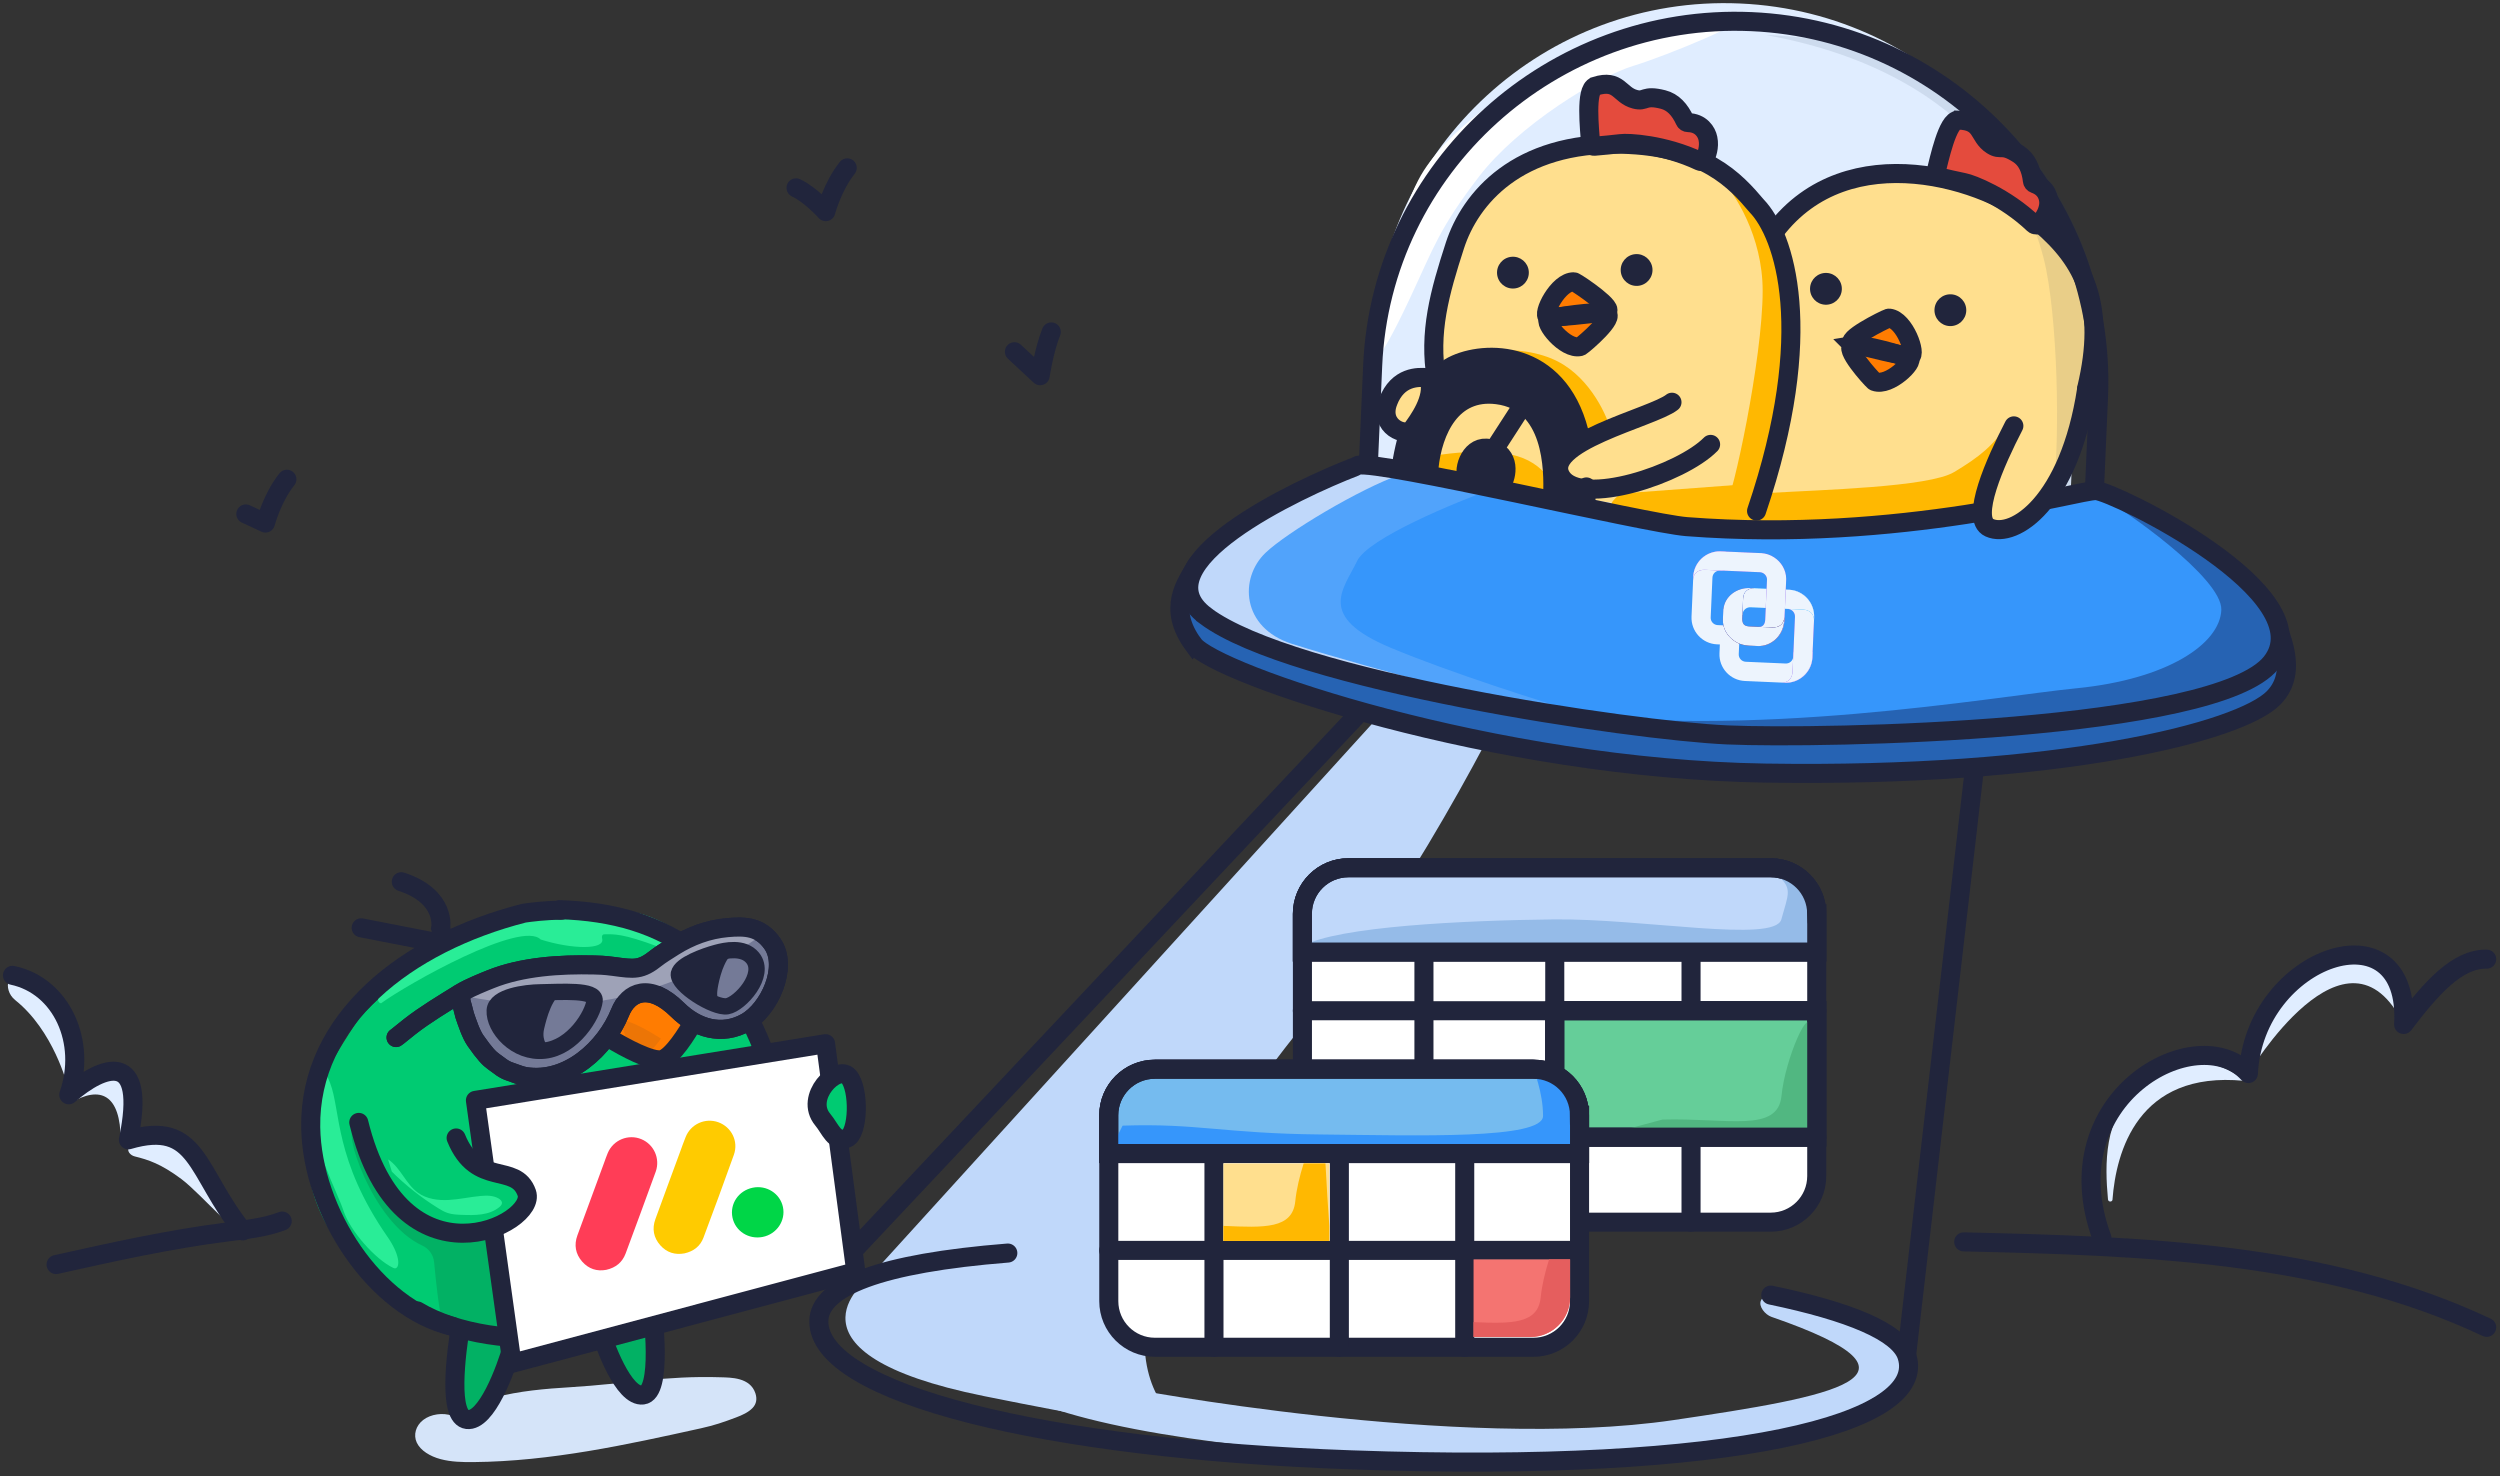 <svg width="459" height="271" viewBox="0 0 459 271" fill="none" xmlns="http://www.w3.org/2000/svg">
<rect x="0" y="0" width="459" height="271" fill="#333333" stroke="none"/>
<path d="M12.895 202.54C18.415 199.21 22.154 200.92 22.154 209.33C22.154 209.33 25.595 199.07 21.794 198.1C17.994 197.13 12.895 202.54 12.895 202.54Z" fill="#E0EDFF"/>
<path d="M2.776 183.6C0.366 181.69 1.266 177.29 5.186 180.04C9.106 182.79 14.646 188.49 12.346 199.21C12.346 199.21 9.846 189.22 2.766 183.6H2.776Z" fill="#E0EDFF"/>
<path d="M24.746 212.32C23.036 211.89 22.356 209.26 28.186 209.82C34.016 210.38 35.156 213.15 40.366 221.27C45.576 229.39 37.036 219.25 33.286 216.46C29.536 213.67 27.246 212.94 24.746 212.32Z" fill="#E0EDFF"/>
<path d="M387.856 220.21C388.506 211.63 392.396 196.54 411.986 198.44C411.986 198.44 404.186 190.15 392.286 200.15C386.296 205.19 386.426 213.77 387.026 220.22C387.076 220.73 387.826 220.73 387.866 220.22L387.856 220.21Z" fill="#E0EDFF"/>
<path d="M412.805 197.1C412.805 197.1 430.865 166.82 441.305 188.09C441.305 188.09 439.485 170.72 425.785 178.06C413.785 184.48 412.815 197.1 412.815 197.1H412.805Z" fill="#E0EDFF"/>
<path d="M265.016 118.46L159.176 234.96C159.176 234.96 141.576 248.42 180.646 256.32C219.716 264.22 218.066 262.06 218.066 262.06C218.066 262.06 189.626 249.26 240.366 186.82C262.016 160.18 279.136 123.73 279.136 123.73L265.026 118.45L265.016 118.46Z" fill="#C0D8FA"/>
<path d="M333.555 167.78V215.92C333.555 220.6 329.775 224.39 325.095 224.39H247.595C242.915 224.39 239.125 220.6 239.125 215.92V167.78C239.125 163.1 242.915 159.32 247.595 159.32H325.095C329.775 159.32 333.555 163.1 333.555 167.78Z" fill="white" stroke="#21253C" stroke-width="3.5" stroke-linecap="round"/>
<path d="M261.436 224.38V174.8" stroke="#21253C" stroke-width="3.5" stroke-linecap="round"/>
<path d="M285.455 224.38V174.8" stroke="#21253C" stroke-width="3.5" stroke-linecap="round"/>
<path d="M310.475 224.38V174.8" stroke="#21253C" stroke-width="3.5" stroke-linecap="round"/>
<path d="M239.115 185.57H333.555" stroke="#21253C" stroke-width="3.5" stroke-linecap="round"/>
<path d="M239.115 208.79H333.555" stroke="#21253C" stroke-width="3.5" stroke-linecap="round"/>
<path d="M333.555 167.78V174.8H239.115V167.78C239.115 163.1 242.905 159.32 247.585 159.32H325.085C329.765 159.32 333.545 163.1 333.545 167.78H333.555Z" fill="#C0D8FA" stroke="#21253C" stroke-width="3.5" stroke-linecap="round"/>
<path d="M333.555 185.57H285.455V208.78H333.555V185.57Z" fill="#65CE99" stroke="#21253C" stroke-width="3.5" stroke-linecap="round"/>
<path d="M239.115 173.71C245.615 170.08 268.765 168.99 285.235 168.8C301.705 168.61 325.835 173.2 327.055 168.8C328.275 164.4 328.965 163.35 327.025 161.33C325.085 159.31 333.555 160.76 333.555 167.77V174.79" fill="#95BBE8"/>
<path d="M333.555 167.78V174.8H239.115V167.78C239.115 163.1 242.905 159.32 247.585 159.32H325.085C329.765 159.32 333.545 163.1 333.545 167.78H333.555Z" stroke="#21253C" stroke-width="3.5" stroke-linecap="round"/>
<path d="M305.226 205.55C317.166 205.21 326.416 208.07 327.086 201.18C327.756 194.29 332.466 183.69 332.466 189.07C332.466 194.45 333.556 208.79 333.556 208.79L290.756 209.43" fill="#51B781"/>
<path d="M333.555 185.57H285.455V208.78H333.555V185.57Z" stroke="#21253C" stroke-width="3.5" stroke-linecap="round"/>
<path d="M290.004 204.77V238.89C290.004 243.57 286.224 247.36 281.544 247.36H212.044C207.364 247.36 203.574 243.57 203.574 238.89V204.77C203.574 200.09 207.364 196.31 212.044 196.31H281.544C286.224 196.31 290.004 200.09 290.004 204.77Z" fill="white" stroke="#21253C" stroke-width="3.5" stroke-linecap="round"/>
<path d="M222.885 247.36V211.79" stroke="#21253C" stroke-width="3.5" stroke-linecap="round"/>
<path d="M245.904 247.36V211.79" stroke="#21253C" stroke-width="3.5" stroke-linecap="round"/>
<path d="M268.924 247.36V211.79" stroke="#21253C" stroke-width="3.5" stroke-linecap="round"/>
<path d="M203.564 229.57H290.004" stroke="#21253C" stroke-width="3.5" stroke-linecap="round"/>
<path d="M290.004 204.77V211.79H203.564V204.77C203.564 200.09 207.354 196.31 212.034 196.31H281.534C286.214 196.31 289.994 200.09 289.994 204.77H290.004Z" fill="#75BBEF" stroke="#21253C" stroke-width="3.5" stroke-linecap="round"/>
<path d="M206.105 206.67C219.855 206.2 224.615 208.11 242.515 208.29C260.415 208.47 283.305 209.23 283.305 204.88C283.305 200.53 281.535 196.31 281.535 196.31C281.535 196.31 288.415 197.66 289.205 201.21C289.995 204.76 289.995 211.79 289.995 211.79H203.555" fill="#3696FB"/>
<path d="M290.004 204.77V211.79H203.564V204.77C203.564 200.09 207.354 196.31 212.034 196.31H281.534C286.214 196.31 289.994 200.09 289.994 204.77H290.004Z" stroke="#21253C" stroke-width="3.5" stroke-linecap="round"/>
<path d="M288.265 231.23V238.19C288.265 242.21 285.005 245.47 280.975 245.47H270.545V231.23H288.265Z" fill="#F47471"/>
<path d="M288.265 231.23V238.19C288.265 242.21 285.005 245.47 280.975 245.47H270.545V242.74C277.585 243.05 282.395 243.08 282.875 238.17C283.085 236.02 283.685 233.5 284.415 231.23H288.265Z" fill="#E55E5E"/>
<path d="M244.065 213.6H224.615V227.84H244.065V213.6Z" fill="#FFDF8E"/>
<path d="M244.065 225.12V227.84H224.615V225.07C232.125 225.41 237.315 225.65 237.815 220.54C238.025 218.39 238.625 215.87 239.355 213.6H243.355C243.545 217.51 243.855 222.15 244.065 225.12Z" fill="#FFB801"/>
<path d="M206.565 254.79C206.565 254.79 267.855 266.54 307.245 260.73C336.785 256.38 356.935 252.73 325.225 241.77C323.005 241 319.985 235.71 332.325 238.16C332.325 238.16 358.955 245.38 346.635 254.92C322.355 273.71 219.565 269.68 189.625 257.23" fill="#C0D8FA"/>
<path d="M152.855 233.66L265.355 114.1" stroke="#21253C" stroke-width="3.5" stroke-linecap="round"/>
<path d="M363.965 128.52L350.105 248.33" stroke="#21253C" stroke-width="3.5" stroke-linecap="round"/>
<path d="M325.116 237.78C339.606 240.8 348.666 244.55 350.106 248.96C354.146 261.33 318.766 270.55 248.126 268.03C191.836 266.03 150.336 255.87 150.336 242.61C150.336 236.29 161.656 231.92 185.036 230.06" stroke="#21253C" stroke-width="3.5" stroke-linecap="round"/>
<path d="M83.059 259.945C81.333 259.297 79.073 259.636 77.696 260.705C76.32 261.773 75.868 263.458 76.515 264.855C77.203 266.324 78.96 267.382 80.881 267.895C82.802 268.409 84.887 268.46 86.931 268.44C101.108 268.306 114.996 265.266 128.689 262.235C131.186 261.681 132.799 261.126 135.141 260.242C136.271 259.821 137.39 259.308 138.151 258.527C138.911 257.746 139.013 256.801 138.695 255.815C137.729 252.856 134.134 252.928 132.305 252.867C122.32 252.538 114.811 254.079 104.816 254.685C100.08 254.973 95.304 255.373 90.794 256.585C86.284 257.798 82.021 259.873 79.35 262.934" fill="#D5E4F9"/>
<path d="M86.118 260.335C83.488 260.335 84.403 248.747 85.194 242.964C85.42 241.053 89.868 243.221 92.867 245.018C93.555 245.429 93.853 246.261 93.597 247.022C91.881 252.137 88.532 260.345 86.118 260.345V260.335Z" fill="#02B164"/>
<path d="M117.923 255.64C115.19 255.722 111.174 246.076 109.427 241.002C109.366 240.837 109.335 240.673 109.366 240.498C109.674 238.66 113.896 237.088 117.132 236.215C118.138 235.948 119.125 236.646 119.227 237.684C119.936 244.618 120.46 255.558 117.923 255.63V255.64Z" fill="#02B164"/>
<path d="M84.721 242.317C83.622 248.984 82.256 260.201 85.769 260.622C89.282 261.044 92.826 251.675 94.172 246.929" stroke="#21253C" stroke-width="3.5" stroke-linecap="round"/>
<path d="M119.123 235.588C120.222 242.255 121.537 255.702 118.024 256.123C114.521 256.544 110.967 247.176 109.621 242.43" stroke="#21253C" stroke-width="3.5" stroke-linecap="round"/>
<path d="M56.491 209.157C56.748 204.678 57.868 201.36 58.392 200.25C59.398 196.994 63.949 189.885 66.096 186.732C68.428 184.287 74.468 178.473 79.913 174.703C86.724 169.998 94.356 168.447 98.558 167.656C102.759 166.865 116.535 168.097 121.147 170.943C125.759 173.788 127.978 174.096 130.29 176.418C140.685 186.876 138.066 185.458 142.699 202.469C142.781 203.651 143.079 206.887 143.531 210.389C144.106 214.766 140.531 222.491 137.706 226.065C134.892 229.64 120.798 245.717 97.818 245.871C91.264 245.912 79.358 242.327 76.615 239.245C56.471 229.64 56.163 214.766 56.471 209.167L56.491 209.157Z" fill="#00CB72"/>
<path d="M71.121 227.041C73.433 230.38 73.433 232.548 72.672 232.845C72.508 232.907 72.333 232.845 72.179 232.773C68.974 231.263 64.31 226.055 63.078 222.326C61.814 218.505 57.438 210.821 57.787 204.493C58.137 198.155 58.65 193.779 60.612 198.853C62.585 203.928 61.342 212.927 71.121 227.052V227.041Z" fill="#29ED97"/>
<path d="M99.276 172.504C95.773 168.868 74.93 180.599 69.958 184.205C69.506 184.143 69.311 183.629 69.476 183.188C70.965 179.099 86.6 169.864 94.253 167.532C102.399 165.046 106.138 166.053 115.99 167.419C118.846 167.82 122.153 169.402 125.358 171.498C127.238 172.72 122.955 174.61 120.849 173.819C114.264 171.354 112.723 171.518 110.956 171.539C110.545 171.539 110.443 171.95 110.556 172.34C111.131 174.405 104.998 174.312 99.276 172.494V172.504Z" fill="#29ED97"/>
<path d="M90.618 225.973C81.259 225.85 78.188 224.319 77.181 223.734C77.089 223.682 65.224 207.513 65.131 207.482C62.717 206.609 68.141 224.391 77.51 228.675C78.732 229.229 79.564 230.38 79.698 231.715C80.016 235.044 80.622 240.714 80.91 240.971C86.242 245.727 90.957 244.988 100.88 246.662C111.091 248.388 118.292 243.19 133.115 232.506L133.547 232.198C148.668 221.299 145.874 207.308 144.641 202.336C144.292 200.918 143.881 199.768 143.47 198.864C142.987 197.785 141.385 197.939 141.107 199.1C139.782 204.544 135.694 214.961 126.007 221.73C113.936 230.164 103.243 226.158 90.618 225.983V225.973Z" fill="#02B164"/>
<path d="M103.027 167.132C100.284 167.091 97.233 167.512 96.195 167.656C74.613 173.172 56.749 187.153 57.047 206.969C57.283 222.46 68.86 240.19 83.077 243.529" stroke="#21253C" stroke-width="3.5" stroke-linecap="round"/>
<path d="M66.312 170.347L78.917 172.802C80.293 173.069 81.424 171.713 80.91 170.409C80.91 170.409 82.03 164.615 73.678 161.882" stroke="#21253C" stroke-width="3.5" stroke-linecap="round"/>
<path d="M102.729 167.019C122.503 167.594 136.731 176.767 142.638 200.826C148.544 224.874 125.924 242.707 104.475 245.316C94.839 246.487 83.714 244.957 76.606 240.683" stroke="#21253C" stroke-width="3.5" stroke-linecap="round"/>
<path d="M122.854 193.347C124.384 192.156 126.819 187.441 127.846 185.232C127.774 184.369 119.885 181.585 119.094 181.657C118.303 181.719 116.495 182.551 115.406 183.609C114.543 184.451 112.304 188.211 111.297 189.988C114.512 191.601 121.323 194.539 122.854 193.347Z" fill="#FF7C01"/>
<path d="M114.564 187.451C113.352 187.584 115.57 191.94 116.824 194.097C117.193 195.854 119.998 192.556 121.354 190.687C119.597 189.557 115.776 187.328 114.553 187.461L114.564 187.451Z" fill="#EC7506"/>
<path d="M112.15 190.769C114.493 192.217 119.649 195.001 121.529 194.539C123.409 194.077 126.224 189.629 127.395 187.451" stroke="#21253C" stroke-width="3.5" stroke-linecap="round"/>
<path d="M90.043 179.798C88.974 180.229 86.088 181.38 84.578 182.315C84.475 182.376 84.372 182.438 84.269 182.51C84.444 182.818 84.67 183.989 84.722 184.153C84.835 184.431 85.04 185.448 85.307 186.403C85.769 187.749 86.458 189.885 87.3 191.077C89.016 193.532 89.848 194.375 90.638 194.929C91.738 195.689 92.395 196.378 93.71 196.799C94.665 197.107 95.518 197.518 96.453 197.672C104.281 198.946 111.225 192.423 113.844 185.91C115.354 182.15 119.237 180.322 124.425 185.437C127.846 188.817 132.53 190.255 136.978 187.739C141.272 185.314 144.775 177.569 141.827 173.306C139.628 170.131 136.814 170.049 133.527 170.337C130.003 170.655 126.747 171.867 123.747 173.747C122.309 174.641 121.097 175.432 120.593 175.833C117.645 178.206 116.474 177.969 112.632 177.456C110.886 177.219 109.859 177.209 109.068 177.189C102.894 177.045 95.857 177.466 90.043 179.818V179.798Z" fill="#747A97"/>
<path d="M72.713 190.492C72.939 190.368 73.75 189.649 75.219 188.499C78.085 186.259 81.465 184.246 84.578 182.315C86.088 181.38 88.974 180.229 90.043 179.798C95.857 177.445 102.894 177.024 109.068 177.168C109.869 177.189 110.886 177.199 112.632 177.435C116.474 177.949 117.645 178.185 120.593 175.812C121.097 175.411 122.309 174.62 123.747 173.727C126.747 171.857 130.003 170.635 133.527 170.316C136.814 170.018 139.618 170.1 141.827 173.285C144.775 177.548 141.272 185.294 136.978 187.718C132.52 190.235 127.846 188.797 124.425 185.417C119.237 180.301 115.354 182.13 113.844 185.889C111.225 192.412 104.281 198.925 96.453 197.652C95.528 197.497 94.676 197.087 93.71 196.778C92.395 196.357 91.728 195.669 90.639 194.909C89.848 194.354 89.016 193.512 87.3 191.057C86.468 189.865 85.769 187.728 85.307 186.382C85.04 185.437 84.835 184.41 84.722 184.133C84.67 183.968 84.454 182.797 84.27 182.489" stroke="#21253C" stroke-width="3.5" stroke-linecap="round"/>
<path d="M116.67 182.428C104.938 185.746 91.07 184.133 85.606 182.91C88.811 181.667 96.299 178.997 100.614 178.277C106.007 177.373 112.581 178.411 117.142 177.651C121.703 176.891 121.919 175.576 127.312 172.114C131.627 169.351 137.318 170.727 139.629 171.765C136.866 173.932 128.391 179.099 116.659 182.417L116.67 182.428Z" fill="#9EA2B7"/>
<path d="M124.651 178.781C124.918 177.117 129.355 175.514 131.533 174.929C133.167 174.487 136.464 173.768 138.18 175.853C140.748 178.976 135.837 184.359 133.506 184.749C131.174 185.14 124.312 180.866 124.64 178.781H124.651Z" fill="#21253C" stroke="#21253C" stroke-width="0.5" stroke-linecap="round" stroke-linejoin="round"/>
<path d="M90.834 185.509C90.977 182.941 96.494 182.222 99.237 182.191C102.811 182.14 109.396 181.637 109.17 183.712C108.893 186.3 105.236 192.33 99.956 192.895C94.676 193.46 90.659 188.725 90.834 185.52V185.509Z" fill="#21253C" stroke="#21253C" stroke-width="0.5" stroke-linecap="round" stroke-linejoin="round"/>
<path d="M134.164 175.586C134.965 175.165 135.869 175 136.742 175.083C136.917 175.175 137.122 175.298 137.4 175.494C137.646 175.771 137.954 176.172 138.026 177.034C138.057 177.456 138.129 177.918 137.954 178.647C137.852 179.068 137.677 179.726 137.328 180.455C137.02 181.102 136.639 181.76 136.074 182.366C135.787 182.674 135.489 182.993 135.047 183.26C134.102 183.845 133.434 184.225 133.157 184.287C132.921 184.338 132.715 184.4 132.541 184.318C132.294 184.205 132.13 184.092 132.078 183.999C131.914 183.732 131.575 183.054 131.698 181.976C131.739 181.647 131.76 181.39 131.873 180.846C131.955 180.424 132.109 179.716 132.315 179.027C132.52 178.339 132.756 177.671 132.972 177.23C133.301 176.552 133.537 175.925 134.184 175.586H134.164Z" fill="#747A97"/>
<path d="M103.512 182.15C104.518 181.76 106.018 181.965 107.056 182.191C107.261 182.315 107.487 182.458 107.734 182.756C109.203 184.523 107.395 186.711 106.665 187.872C106.213 188.591 105.689 189.3 104.95 189.937C104.58 190.266 104.19 190.584 103.635 190.851C102.453 191.416 101.632 191.765 101.293 191.806C101.005 191.837 100.769 191.878 100.574 191.755C100.296 191.591 100.122 191.437 100.07 191.324C99.916 190.985 99.608 190.153 99.896 188.91C100.378 186.876 101.375 182.993 103.512 182.15Z" fill="#747A97"/>
<path d="M90.834 185.509C90.977 182.941 96.494 182.222 99.237 182.191C102.976 182.14 109.396 181.637 109.17 183.712C108.893 186.3 105.236 192.33 99.956 192.895C94.676 193.46 90.659 188.725 90.834 185.52V185.509Z" stroke="#21253C" stroke-width="3" stroke-linecap="round" stroke-linejoin="round"/>
<path d="M124.651 178.781C124.918 177.117 129.355 175.514 131.533 174.929C133.167 174.487 136.464 173.768 138.18 175.853C140.748 178.976 135.837 184.359 133.506 184.749C131.174 185.14 124.312 180.866 124.64 178.781H124.651Z" stroke="#21253C" stroke-width="3" stroke-linecap="round" stroke-linejoin="round"/>
<path d="M72.713 190.492C72.939 190.368 73.75 189.649 75.219 188.499C78.085 186.259 81.465 184.246 84.578 182.315C86.088 181.38 88.974 180.229 90.043 179.798C95.857 177.445 102.894 177.024 109.068 177.168C109.869 177.189 110.886 177.199 112.632 177.435C116.474 177.949 117.645 178.185 120.593 175.812C121.097 175.411 122.309 174.62 123.747 173.727C126.747 171.857 130.003 170.635 133.527 170.316C136.814 170.018 139.618 170.1 141.827 173.285C144.775 177.548 141.272 185.294 136.978 187.718C132.52 190.235 127.846 188.797 124.425 185.417C119.237 180.301 115.354 182.13 113.844 185.889C111.225 192.412 104.281 198.925 96.453 197.652C95.528 197.497 94.676 197.087 93.71 196.778C92.395 196.357 91.728 195.669 90.639 194.909C89.848 194.354 89.016 193.512 87.3 191.057C86.468 189.865 85.769 187.728 85.307 186.382C85.04 185.437 84.835 184.41 84.722 184.133C84.67 183.968 84.454 182.797 84.27 182.489" stroke="#21253C" stroke-width="3.5" stroke-linecap="round"/>
<path d="M87.289 202.028L94.007 250.309L157.132 233.472L151.575 191.622L87.289 202.028Z" fill="white" stroke="#21253C" stroke-width="3.5" stroke-linecap="round" stroke-linejoin="round"/>
<path d="M151.062 205.572C147.589 201.411 153.753 195.361 155.797 197.631C157.842 199.901 157.657 208.263 155.427 209.013C153.198 209.763 152.459 207.246 151.062 205.572Z" fill="#00CB72" stroke="#21253C" stroke-width="3.5" stroke-linecap="round"/>
<path d="M125.646 230.123C123.961 230.431 122.431 229.99 121.229 228.634C119.996 227.237 119.688 225.593 120.325 223.847C121.835 219.676 123.386 215.516 124.917 211.345C125.225 210.492 125.533 209.629 125.872 208.787C126.796 206.404 129.447 205.181 131.861 206.034C134.316 206.917 135.621 209.547 134.737 212.023C132.919 217.108 131.059 222.172 129.159 227.226C128.574 228.788 127.382 229.733 125.656 230.123H125.646Z" fill="#FFCB00"/>
<path d="M111.297 233.143C109.602 233.462 108.071 232.979 106.88 231.623C105.657 230.216 105.369 228.572 106.006 226.826C107.64 222.357 109.283 217.889 110.937 213.42C111.143 212.845 111.348 212.259 111.584 211.694C112.591 209.29 115.365 208.15 117.768 209.157C120.07 210.122 121.22 212.711 120.409 215.064C118.59 220.087 116.731 225.11 114.872 230.123C114.266 231.746 113.084 232.743 111.297 233.143Z" fill="#FF3D57"/>
<path d="M138.201 218.063C140.748 217.539 143.224 219.132 143.748 221.607C144.282 224.124 142.587 226.6 140.019 227.103C137.451 227.606 135.006 226.035 134.482 223.549C133.958 221.022 135.602 218.597 138.201 218.063Z" fill="#00D647"/>
<path d="M65.871 206.075C73.555 237.386 98.723 224.71 96.709 219.008C94.696 213.307 87.515 218.207 83.745 208.931" fill="#00CB72"/>
<path d="M65.871 206.075C73.555 237.386 98.723 224.71 96.709 219.008C94.696 213.307 87.515 218.207 83.745 208.931" stroke="#21253C" stroke-width="3.5" stroke-linecap="round"/>
<path d="M71.942 215.115C74.5 217.652 77.356 219.902 80.417 221.802C80.982 222.152 81.568 222.501 82.204 222.706C83.016 222.973 83.889 223.015 84.742 223.045C87.166 223.148 89.847 223.169 91.707 221.597C91.922 221.412 92.138 221.186 92.159 220.909C92.189 220.539 91.871 220.231 91.552 220.046C90.587 219.481 89.416 219.471 88.306 219.573C86.334 219.748 84.392 220.2 82.41 220.313C80.427 220.426 78.342 220.138 76.74 218.988C74.5 217.385 73.555 214.375 71.254 212.865" fill="#29ED97"/>
<path d="M224.415 121.72C218.685 118.94 217.545 113.27 217.685 110.79C217.265 107.4 227.275 116.17 237.135 121.05C246.985 125.93 301.825 134.63 319.435 135.03C337.035 135.43 385.185 131.99 400.265 128.76C412.325 126.18 417.895 121.07 419.165 118.84C420.115 121.41 419.985 127.62 411.875 131.86C401.735 137.16 369.605 142.79 324.185 141.35C278.765 139.91 231.565 125.19 224.415 121.72Z" fill="#2663B3"/>
<path d="M380.184 90.28L381.164 68C382.724 32.36 355.104 2.2 319.454 0.64C283.814 -0.92 253.654 26.7 252.094 62.34L251.094 85.14C255.694 92.71 296.904 99.32 332.054 99.92C360.174 100.4 375.854 93.69 380.174 90.27L380.184 90.28Z" fill="#E0EDFF"/>
<path d="M326.034 42.88C329.834 39.06 339.714 31.51 348.834 31.91C360.244 32.41 376.674 40.63 380.174 46.14C383.684 51.65 384.574 68.12 383.214 74.49C381.864 80.86 374.144 98.02 366.514 97.15C360.394 96.45 362.704 93.11 364.614 91.53C358.314 92.68 343.324 94.85 333.774 94.29C324.704 93.76 321.944 94.56 321.614 95.1C321.614 95.13 321.594 95.16 321.584 95.18C321.584 95.15 321.594 95.13 321.614 95.1C323.784 89.44 328.134 76.87 328.524 71.2C329.014 64.08 329.874 48.58 326.014 42.87L326.034 42.88Z" fill="#FFDF8E"/>
<path d="M340.855 62.95C338.875 62.37 346.385 58.56 347.285 58.26C347.325 58.25 347.365 58.24 347.415 58.25C350.265 58.57 352.525 64.99 351.295 65.27C350.695 65.41 342.785 63.51 340.855 62.95Z" fill="#FF7C01"/>
<path d="M340.745 63.25C338.885 63.59 343.965 69.26 344.635 69.83C344.665 69.86 344.695 69.87 344.735 69.89C347.435 70.87 352.115 66.2 351.075 65.61C350.265 65.16 342.525 62.91 340.735 63.24L340.745 63.25Z" fill="#FF7C01"/>
<path d="M358.785 86.67C363.415 83.87 366.005 81.89 368.835 77.45L363.725 92.6C359.385 93.42 349.415 95.48 344.995 95.71C340.575 95.94 327.255 96.42 321.705 96.54L324.525 90.52C334.195 89.93 354.145 89.47 358.775 86.67H358.785Z" fill="#FFB801"/>
<path d="M297.383 26.28C312.623 26.62 318.473 33.86 322.193 37.57C322.213 37.59 322.243 37.61 322.263 37.63C327.423 41.38 333.313 60.6 322.323 93.28C322.243 93.48 322.073 93.64 321.863 93.67C308.233 95.42 276.953 89.52 262.423 86.23C262.143 86.17 261.963 85.91 261.993 85.62L263.413 69.58C263.413 69.58 263.413 69.48 263.403 69.43C261.933 60.83 264.023 53.46 266.803 44.87C269.593 36.26 278.263 25.87 297.363 26.29L297.383 26.28Z" fill="#FFDF8E"/>
<path d="M277.454 83.47C269.304 81.78 258.284 84.67 257.594 84.8C260.154 84.64 256.804 87.37 262.594 88.61C268.384 89.85 280.304 90.24 281.334 91.63L286.534 91.4C285.544 89.92 283.994 84.82 277.464 83.47H277.454Z" fill="#FFB801"/>
<path d="M269.575 87.56C267.025 85.53 272.725 82.43 273.025 82.5C276.975 82.67 275.585 86.86 275.175 88.1C274.765 89.34 272.115 89.58 269.575 87.56Z" fill="#21253C"/>
<path d="M284.865 65.83C276.775 62.53 267.745 65.43 267.045 65.76C269.615 65.28 276.195 64.92 281.925 67.36C287.655 69.79 289.515 76.57 290.465 79.6L295.685 78.81C294.775 75.59 291.335 68.48 284.875 65.84L284.865 65.83Z" fill="#FFB801"/>
<path d="M323.624 53.39C323.624 43.34 318.474 35.47 315.904 32.79C319.274 35.47 326.054 41.32 326.264 43.24C326.524 45.63 329.184 58.13 328.564 66.17C328.054 72.6 324.014 89.58 322.074 96.21L311.684 95.66C312.874 95.62 315.854 93.75 316.854 92.7C318.104 91.38 323.624 65.95 323.624 53.39Z" fill="#FFB801"/>
<path d="M297.564 90.62L318.684 89.04C318.314 91.03 317.394 96.31 315.794 96.38C313.784 96.46 296.784 93.26 295.974 92.89C295.314 92.59 296.764 91.25 297.574 90.62H297.564Z" fill="#FFB801"/>
<path d="M258.925 54.63C255.425 62.11 253.835 64.51 253.465 64.77C251.125 66.17 255.635 40.23 261.405 31.32C267.165 22.41 279.965 14.09 290.545 9.37C301.125 4.65 315.815 3.26 318.975 3.4C322.135 3.54 306.275 10.14 299.855 12.1C293.435 14.06 278.785 22.96 271.515 32.46C264.245 41.96 263.305 45.29 258.925 54.63Z" fill="white"/>
<path opacity="0.1" d="M375.243 47.54C377.803 57.76 378.303 80.86 376.923 90.72L383.203 90.13C386.093 75.55 385.053 56.09 383.813 49.05C372.243 12.08 338.133 6.8 324.273 6.44C364.193 13.7 373.133 39.15 375.243 47.54Z" fill="#253858"/>
<path d="M384.374 93.71L385.284 72.95C386.884 36.47 358.034 5.57 321.544 3.97C285.064 2.37 253.624 30.62 252.024 67.1L251.094 88.38" stroke="#21253C" stroke-width="3.5"/>
<path d="M325.904 42.4C339.294 24.81 364.794 32.73 374.534 41.02C382.724 47.99 386.754 56.01 383.114 71.27" stroke="#21253C" stroke-width="3.5" stroke-linecap="round"/>
<path d="M261.345 85.85L258.145 85.05C257.905 84.99 257.745 84.79 257.715 84.56L257.385 81.59C257.365 81.44 257.415 81.29 257.505 81.17L260.985 76.77C260.985 76.77 261.055 76.68 261.075 76.62L263.195 71.19C264.095 69.44 267.805 65.95 275.515 66.02C283.065 66.09 288.295 75.94 290.085 81.14C290.145 81.33 290.105 81.54 289.975 81.69C289.475 82.25 288.635 83.16 288.075 83.59C287.575 83.98 286.375 85.68 285.465 87.04C285.185 87.46 284.535 87.35 284.405 86.87C283.305 82.76 281.185 76.09 279.395 74.48C276.925 72.24 271.655 72.24 266.745 74.26C263.105 75.76 262.135 81.82 262.085 85.29C262.085 85.67 261.725 85.95 261.355 85.86L261.345 85.85Z" fill="#21253C"/>
<path d="M285.953 90.86L285.683 89.12C285.623 88.69 286.043 88.34 286.443 88.49L290.023 89.8C290.193 89.86 290.333 90 290.383 90.17L290.763 91.44C290.883 91.86 290.513 92.26 290.083 92.17L286.383 91.33C286.153 91.28 285.983 91.09 285.953 90.86Z" fill="#21253C"/>
<path d="M361.005 57.08C361.076 55.469 359.827 54.105 358.216 54.035C356.605 53.964 355.241 55.213 355.171 56.824C355.1 58.435 356.349 59.798 357.96 59.869C359.571 59.94 360.935 58.691 361.005 57.08Z" fill="#21253C"/>
<path d="M338.16 53.156C338.23 51.545 336.981 50.182 335.37 50.111C333.759 50.041 332.396 51.289 332.325 52.9C332.255 54.511 333.503 55.875 335.114 55.946C336.726 56.016 338.089 54.767 338.16 53.156Z" fill="#21253C"/>
<path d="M340.304 63.11C338.324 62.53 345.834 58.72 346.734 58.42C346.774 58.41 346.814 58.4 346.864 58.41C349.714 58.73 351.974 65.15 350.744 65.43C350.144 65.57 342.234 63.67 340.304 63.11Z" stroke="#21253C" stroke-width="3.5" stroke-linecap="round"/>
<path d="M340.204 63.41C338.344 63.75 343.424 69.42 344.094 69.99C344.124 70.02 344.154 70.03 344.194 70.05C346.894 71.03 351.574 66.36 350.534 65.77C349.724 65.32 341.984 63.08 340.194 63.4L340.204 63.41Z" stroke="#21253C" stroke-width="3.5" stroke-linecap="round"/>
<path d="M334.664 112.24C334.974 113.28 335.254 116.11 333.894 119.09C332.184 122.81 334.474 124.81 339.294 123.01C344.124 121.2 345.364 117.22 346.234 113.58" stroke="#21253C" stroke-width="3.5" stroke-linecap="round"/>
<path d="M348.294 115.37C348.604 116.52 348.864 119.64 347.484 122.93C345.764 127.05 348.044 129.24 352.884 127.23C357.724 125.22 358.984 120.82 359.874 116.79" stroke="#21253C" stroke-width="3.5" stroke-linecap="round"/>
<path d="M263.735 69.69C262.245 61.06 264.335 53.67 267.125 45.06C269.915 36.45 278.585 26.06 297.685 26.48C312.975 26.82 318.715 33.3 322.525 37.8C327.615 43.08 333.685 60.85 322.505 93.82" stroke="#21253C" stroke-width="3.5" stroke-linecap="round"/>
<path d="M306.975 73.85C303.545 76.63 282.495 81.34 286.725 87.66C290.385 93.14 308.705 87.03 314.065 81.59" stroke="#21253C" stroke-width="3.5" stroke-linecap="round"/>
<path d="M282.984 104.95C284.024 106.01 285.904 108.72 285.064 111.11C284.024 114.1 280.464 118.96 286.414 118.62C292.354 118.27 297.554 114.09 296.794 107.22" stroke="#21253C" stroke-width="3.5" stroke-linecap="round"/>
<path d="M294.523 105.45C295.573 106.51 297.443 109.22 296.613 111.61C295.573 114.6 292.013 119.46 297.953 119.12C303.903 118.77 309.093 114.59 308.333 107.72" stroke="#21253C" stroke-width="3.5" stroke-linecap="round"/>
<path d="M300.729 52.481C302.336 52.343 303.527 50.929 303.39 49.322C303.252 47.716 301.838 46.525 300.232 46.662C298.625 46.799 297.434 48.214 297.571 49.82C297.709 51.427 299.123 52.618 300.729 52.481Z" fill="#21253C"/>
<path d="M294.964 56.67C296.914 56.01 289.254 52.51 288.344 52.25C288.304 52.24 288.254 52.24 288.214 52.25C285.384 52.69 283.384 59.19 284.634 59.42C285.244 59.53 293.064 57.31 294.964 56.67Z" fill="#FF7C01"/>
<path d="M295.085 56.96C296.945 57.23 292.115 63.1 291.475 63.7C291.445 63.73 291.405 63.75 291.375 63.76C288.725 64.85 283.835 60.38 284.865 59.75C285.655 59.27 293.295 56.7 295.095 56.96H295.085Z" fill="#FF7C01"/>
<path d="M278.022 52.965C279.629 52.827 280.82 51.413 280.683 49.807C280.545 48.2 279.131 47.009 277.525 47.146C275.918 47.284 274.727 48.698 274.864 50.304C275.002 51.911 276.416 53.102 278.022 52.965Z" fill="#21253C"/>
<path d="M294.853 57.24C296.893 56.92 289.933 52.18 289.073 51.77C289.033 51.75 288.983 51.74 288.943 51.74C286.073 51.69 283.013 57.77 284.193 58.21C284.773 58.42 292.863 57.55 294.843 57.24H294.853Z" stroke="#21253C" stroke-width="3.5" stroke-linecap="round"/>
<path d="M294.914 57.55C296.714 58.13 290.964 63.1 290.224 63.58C290.184 63.6 290.154 63.62 290.114 63.63C287.324 64.26 283.254 59.02 284.374 58.58C285.234 58.24 293.194 57 294.924 57.55H294.914Z" stroke="#21253C" stroke-width="3.5" stroke-linecap="round"/>
<path d="M219.144 118.38C214.204 111.65 217.684 107.17 219.764 103.7C219.784 103.67 219.794 103.65 219.804 103.63C223.984 98.96 283.084 100.41 327.864 102.13C363.514 103.5 401.394 110.06 416.824 112.58C417.034 112.62 417.194 112.76 417.274 112.96C418.484 116.21 422.194 123.24 417.454 128.11C411.334 134.4 378.074 142.8 324.084 141.94C274.334 141.15 223.074 123.72 219.154 118.37L219.144 118.38Z" stroke="#21253C" stroke-width="3.5" stroke-linecap="round"/>
<path d="M221.345 113.08C208.725 103.63 238.055 89.83 248.815 85.68C248.995 85.61 249.145 85.47 249.325 85.42C253.185 84.46 302.195 96.11 309.665 96.69C348.905 99.74 381.735 89.93 384.845 90.07C387.955 90.21 427.095 109.07 416.995 121.67C406.885 134.27 334.655 135.7 317.135 134.93C299.635 134.16 237.245 125 221.345 113.09V113.08Z" fill="#3696FB"/>
<path opacity="0.2" d="M249.154 103.02C251.164 98.84 267.044 92.26 274.734 89.5C269.794 88.1 259.724 85.24 258.894 85.05C257.864 84.81 232.464 94.18 223.364 102.29C214.254 110.4 223.064 113.75 231.644 117.69C238.504 120.84 273.544 127.84 290.204 130.94C283.144 128.85 266.294 123.52 255.334 118.93C241.634 113.19 246.634 108.26 249.154 103.03V103.02Z" fill="#C0D8FA"/>
<path d="M232.364 101.48C236.274 97.76 249.534 89.79 257.194 87.09L249.844 85.93C241.114 89.96 225.684 98.43 222.814 101.04C219.224 104.3 216.374 109.9 223.504 114.4C229.214 118.01 252.534 123.44 263.484 125.71C257.804 124.19 244.574 120.56 237.174 118.2C227.934 115.25 227.474 106.13 232.374 101.47L232.364 101.48Z" fill="#C0D8FA"/>
<path d="M385.295 91.16C385.405 91.18 385.565 91.24 385.785 91.35C393.565 94.36 409.945 102.51 417.005 112.62C424.215 122.95 405.815 128.67 395.705 130.24C357.995 139.08 310.285 134.9 283.365 130.49C279.715 129.96 276.135 129.31 272.645 128.51C275.665 129.14 279.275 129.82 283.365 130.49C321.225 135.97 366.005 127.87 381.215 126.37C397.895 124.73 407.565 118.25 407.835 112C408.105 106.11 389.395 93.07 385.785 91.35C385.625 91.29 385.455 91.22 385.295 91.16Z" fill="#2663B3"/>
<path d="M221.345 113.08C208.725 103.63 238.055 89.83 248.815 85.68C248.995 85.61 249.145 85.47 249.325 85.42C253.185 84.46 302.195 96.11 309.665 96.69C348.905 99.74 381.735 89.93 384.845 90.07C387.955 90.21 427.095 109.07 416.995 121.67C406.885 134.27 334.655 135.7 317.135 134.93C299.635 134.16 237.245 125 221.345 113.09V113.08Z" stroke="#21253C" stroke-width="3.5" stroke-linecap="round"/>
<path d="M367.024 97.62C362.944 99.45 364.984 91.54 366.504 87.35L379.324 88.99C376.924 91.1 371.104 95.78 367.024 97.62Z" fill="#FFDF8E"/>
<path d="M262.354 85.89C263.054 78.96 266.554 71.43 274.864 72.47C285.244 73.77 285.264 86.31 285.064 90.96" stroke="#21253C" stroke-width="3.5" stroke-linecap="round"/>
<path d="M269.254 87.56C268.664 85.25 270.624 81.12 274.134 82.58C277.654 84.04 276.434 88.12 275.624 88.96" stroke="#21253C" stroke-width="3.5" stroke-linecap="round"/>
<path d="M274.574 82.14L279.124 75.1" stroke="#21253C" stroke-width="3.5" stroke-linecap="round"/>
<path d="M257.484 84.36C258.464 78.93 261.194 69.59 267.274 66.9C273.624 64.08 286.964 64.65 290.244 80.76" stroke="#21253C" stroke-width="3.5" stroke-linecap="round"/>
<path d="M291.265 89.4C291.265 89.95 291.235 91.29 291.145 92.21" stroke="#21253C" stroke-width="3.5" stroke-linecap="round"/>
<path d="M255.583 72.81C255.803 69.41 260.693 69.58 260.943 69.59C262.713 69.05 261.993 71.49 261.563 73C261.133 74.51 259.493 78.9 257.293 78.4C255.093 77.9 255.353 76.21 255.573 72.81H255.583Z" fill="#FFDF8E"/>
<path d="M369.744 78.19C366.364 84.72 361.654 95.26 365.254 96.89C369.784 98.94 379.914 92.27 383.104 71.47" stroke="#21253C" stroke-width="3.5" stroke-linecap="round"/>
<path d="M316.573 114.82L315.374 114.77C314.624 114.74 314.044 114.1 314.084 113.36L314.404 106.05C314.434 105.3 315.064 104.72 315.814 104.76L316.254 104.78L316.823 101.28L315.973 101.24C313.283 101.12 311.003 103.21 310.883 105.9L310.564 113.21C310.444 115.9 312.533 118.18 315.223 118.3L315.763 118.32L315.693 119.94C315.573 122.63 317.664 124.91 320.364 125.03L327.673 125.35C330.363 125.47 332.643 123.38 332.763 120.69L332.804 119.7L329.274 119.77L329.244 120.53C329.214 121.28 328.584 121.86 327.834 121.82L320.524 121.5C319.774 121.47 319.193 120.83 319.233 120.09L319.344 117.67L317.964 115.85L316.603 114.82H316.573Z" fill="#EDF4FD"/>
<path d="M328.055 108.27C328.305 108.28 328.565 108.29 328.455 108.29H328.595C331.115 108.42 333.195 110.68 333.075 113.4L332.745 120.9C332.515 123.47 330.315 125.44 327.715 125.35C327.835 125.35 327.565 125.35 327.315 125.33C327.205 125.33 327.105 125.33 327.045 125.32C328.345 125.38 329.065 124.51 329.115 123.31L329.555 113.25C329.585 112.57 329.095 111.83 328.175 111.79C327.895 111.07 328.295 108.29 327.795 108.27" fill="#763FEB"/>
<path d="M328.055 108.27C328.305 108.28 328.565 108.29 328.455 108.29H328.595C331.115 108.42 333.195 110.68 333.075 113.4L332.745 120.9C332.515 123.47 330.315 125.44 327.715 125.35C327.835 125.35 327.565 125.35 327.315 125.33C327.205 125.33 327.105 125.33 327.045 125.32C328.345 125.38 329.065 124.51 329.115 123.31L329.555 113.25C329.585 112.57 329.095 111.83 328.175 111.79C327.895 111.07 328.295 108.29 327.795 108.27" fill="#EDF4FD"/>
<path d="M328.055 108.27C327.945 108.27 327.845 108.27 327.785 108.26H328.055V108.27Z" fill="#763FEB"/>
<path d="M328.055 108.27C327.945 108.27 327.845 108.27 327.785 108.26H328.055V108.27Z" fill="#EDF4FD"/>
<path d="M316.404 112.99C316.414 112.75 316.424 112.48 316.424 112.59V112.45C316.554 109.93 318.814 107.85 321.534 107.97L328.624 108.28C331.204 108.51 333.164 110.72 333.074 113.32C333.074 113.2 333.074 113.47 333.054 113.72V113.99C333.094 112.69 332.234 111.97 331.034 111.92L321.384 111.5C320.704 111.47 319.964 111.96 319.924 112.89C319.204 113.17 316.424 112.77 316.404 113.27" fill="#00A3FF"/>
<path d="M316.404 112.99C316.414 112.75 316.424 112.48 316.424 112.59V112.45C316.554 109.93 318.814 107.85 321.534 107.97L328.624 108.28C331.204 108.51 333.164 110.72 333.074 113.32C333.074 113.2 333.074 113.47 333.054 113.72V113.99C333.094 112.69 332.234 111.97 331.034 111.92L321.384 111.5C320.704 111.47 319.964 111.96 319.924 112.89C319.204 113.17 316.424 112.77 316.404 113.27" fill="#EDF4FD"/>
<path d="M323.314 101.54C324.214 101.59 325.044 101.87 325.744 102.34C327.064 103.2 327.914 104.65 327.944 106.22V106.39C327.944 106.39 327.944 106.41 327.944 106.42L327.614 113.92C327.494 116.55 325.364 118.58 322.944 118.62L321.904 118.58C322.404 118.6 322.514 115.81 322.864 115.11C323.784 115.15 324.064 114.44 324.094 113.76L324.424 106.33C324.354 105.55 323.714 105.08 323.094 105.06L313.034 104.62C311.824 104.57 310.904 105.21 310.844 106.51L310.874 105.84C311.014 103.24 313.164 101.22 315.754 101.22L323.314 101.55V101.54Z" fill="#763FEB"/>
<path d="M323.314 101.54C324.214 101.59 325.044 101.87 325.744 102.34C327.064 103.2 327.914 104.65 327.944 106.22V106.39C327.944 106.39 327.944 106.41 327.944 106.42L327.614 113.92C327.494 116.55 325.364 118.58 322.944 118.62L321.904 118.58C322.404 118.6 322.514 115.81 322.864 115.11C323.784 115.15 324.064 114.44 324.094 113.76L324.424 106.33C324.354 105.55 323.714 105.08 323.094 105.06L313.034 104.62C311.824 104.57 310.904 105.21 310.844 106.51L310.874 105.84C311.014 103.24 313.164 101.22 315.754 101.22L323.314 101.55V101.54Z" fill="#EDF4FD"/>
<path d="M316.424 111.84C316.654 109.54 318.784 107.88 321.304 107.97L322.104 108.01C320.804 107.95 320.084 108.75 320.034 109.86L319.864 113.62C319.894 114.63 320.274 114.98 321.274 115.02L325.424 115.2C326.624 115.25 327.554 114.61 327.604 113.31V113.58C327.584 113.82 327.564 114.09 327.574 113.98C327.434 116.58 325.294 118.72 322.704 118.61L321.114 118.54C320.144 118.5 319.204 118.22 318.404 117.65C317.104 116.77 316.254 115.32 316.324 113.68V113.66L316.404 111.83L316.424 111.84Z" fill="#B64F4F"/>
<path d="M316.424 111.84C316.654 109.54 318.784 107.88 321.304 107.97L322.104 108.01C320.804 107.95 320.084 108.75 320.034 109.86L319.864 113.62C319.894 114.63 320.274 114.98 321.274 115.02L325.424 115.2C326.624 115.25 327.554 114.61 327.604 113.31V113.58C327.584 113.82 327.564 114.09 327.574 113.98C327.434 116.58 325.294 118.72 322.704 118.61L321.114 118.54C320.144 118.5 319.204 118.22 318.404 117.65C317.104 116.77 316.254 115.32 316.324 113.68V113.66L316.404 111.83L316.424 111.84Z" fill="url(#paint0_linear_460_12500)"/>
<path d="M316.424 111.84C316.654 109.54 318.784 107.88 321.304 107.97L322.104 108.01C320.804 107.95 320.084 108.75 320.034 109.86L319.864 113.62C319.894 114.63 320.274 114.98 321.274 115.02L325.424 115.2C326.624 115.25 327.554 114.61 327.604 113.31V113.58C327.584 113.82 327.564 114.09 327.574 113.98C327.434 116.58 325.294 118.72 322.704 118.61L321.114 118.54C320.144 118.5 319.204 118.22 318.404 117.65C317.104 116.77 316.254 115.32 316.324 113.68V113.66L316.404 111.83L316.424 111.84Z" fill="#EDF4FD"/>
<path d="M293.285 14.83C291.405 15.41 292.245 22.81 292.405 25.25C292.435 25.6 292.745 25.88 293.095 25.85C294.295 25.74 296.845 25.52 297.915 25.37C299.285 25.18 305.885 25.5 312.445 28.59C312.775 28.75 313.215 28.58 313.375 28.24C313.735 27.42 314.285 26.03 313.955 24.43C313.715 23.22 312.675 21.55 310.295 21.51C310.055 21.51 309.825 21.37 309.735 21.15C308.795 19.11 307.535 17.73 305.715 17.27C302.095 16.35 302.585 17.75 300.595 17.23C297.635 16.47 297.675 13.46 293.295 14.82L293.285 14.83Z" fill="#E44B3D"/>
<path d="M292.904 15.83C291.024 16.41 291.864 23.81 292.024 26.25C292.054 26.6 292.364 26.88 292.714 26.85C293.914 26.74 296.464 26.52 297.534 26.37C298.904 26.18 305.504 26.5 312.054 29.59C312.394 29.75 312.834 29.58 312.984 29.24C313.354 28.41 313.904 27.03 313.574 25.43C313.334 24.22 312.284 22.55 309.914 22.51C309.674 22.51 309.444 22.37 309.354 22.15C308.414 20.11 307.154 18.73 305.334 18.27C301.714 17.35 302.204 18.75 300.204 18.23C297.254 17.47 297.284 14.46 292.914 15.82L292.904 15.83Z" stroke="#21253C" stroke-width="3.5" stroke-linecap="round"/>
<path d="M359.335 22.08C357.375 22.19 356.385 29.57 355.945 31.97C355.885 32.31 356.125 32.66 356.465 32.72C357.655 32.91 360.185 33.31 361.255 33.43C362.625 33.58 368.945 35.49 374.555 40.08C374.845 40.31 375.305 40.26 375.535 39.97C376.085 39.26 376.955 38.05 377.035 36.42C377.085 35.19 376.495 33.32 374.195 32.7C373.955 32.64 373.775 32.45 373.735 32.21C373.315 30 372.435 28.36 370.785 27.47C367.505 25.7 367.635 27.17 365.825 26.19C363.135 24.73 363.905 21.83 359.325 22.08H359.335Z" fill="#E44B3D"/>
<path d="M359.525 22.06C357.555 22.02 356.035 29.31 355.425 31.68C355.335 32.02 355.545 32.38 355.875 32.46C357.055 32.74 359.545 33.32 360.605 33.52C361.975 33.78 368.135 36.14 373.385 41.13C373.655 41.38 374.125 41.36 374.375 41.09C374.985 40.42 375.935 39.28 376.135 37.66C376.275 36.43 375.815 34.52 373.575 33.74C373.345 33.66 373.175 33.46 373.155 33.22C372.895 30.99 372.135 29.28 370.555 28.27C367.415 26.26 367.435 27.74 365.705 26.63C363.135 24.98 364.115 22.14 359.535 22.05L359.525 22.06Z" stroke="#21253C" stroke-width="3.5" stroke-linecap="round"/>
<path d="M254.845 73.76C256.645 69.05 260.425 69.22 261.915 69.33C262.125 69.34 262.335 69.48 262.395 69.69C263.525 73.08 260.265 77.42 259.235 78.82C258.175 80.27 253.055 78.43 254.845 73.77V73.76Z" stroke="#21253C" stroke-width="3.5" stroke-linecap="round"/>
<path d="M186.246 64.58L190.976 68.98C190.976 68.98 191.656 64.34 193.016 60.94" stroke="#21253C" stroke-width="3.5" stroke-linecap="round" stroke-linejoin="round"/>
<path d="M146.154 34.49C148.824 35.73 151.614 38.86 151.614 38.86C151.614 38.86 152.844 34.21 155.554 30.82" stroke="#21253C" stroke-width="3.5" stroke-linecap="round" stroke-linejoin="round"/>
<path d="M45.135 94.36C47.805 95.6 48.735 96.03 48.735 96.03C48.735 96.03 49.965 91.38 52.675 87.99" stroke="#21253C" stroke-width="3.5" stroke-linecap="round" stroke-linejoin="round"/>
<path d="M2.295 179.07C11.335 180.98 16.015 191.35 12.625 201C19.025 195.44 27.055 192.61 23.575 209.27C36.415 205.5 35.865 215.11 44.575 225.99" stroke="#21253C" stroke-width="3.5" stroke-linecap="round" stroke-linejoin="round"/>
<path d="M385.905 227.25C376.395 201.43 403.545 186.8 412.805 197.1C413.815 175.51 442.645 165.63 441.305 188.09C446.375 181.43 451.135 176 456.555 176.1" stroke="#21253C" stroke-width="3.5" stroke-linecap="round" stroke-linejoin="round"/>
<path d="M360.535 228.01C393.205 228.76 427.095 229.8 456.555 243.7" stroke="#21253C" stroke-width="3.5" stroke-linecap="round" stroke-linejoin="round"/>
<path d="M10.295 232.17C20.675 229.86 31.075 227.54 41.625 226.2C45.065 225.76 48.565 225.42 51.815 224.19" stroke="#21253C" stroke-width="3.5" stroke-linecap="round" stroke-linejoin="round"/>
<defs>
<linearGradient id="paint0_linear_460_12500" x1="319.925" y1="109.637" x2="323.203" y2="116.387" gradientUnits="userSpaceOnUse">
<stop stop-color="#0055FF"/>
<stop offset="1" stop-color="#001999"/>
</linearGradient>
</defs>
</svg>
